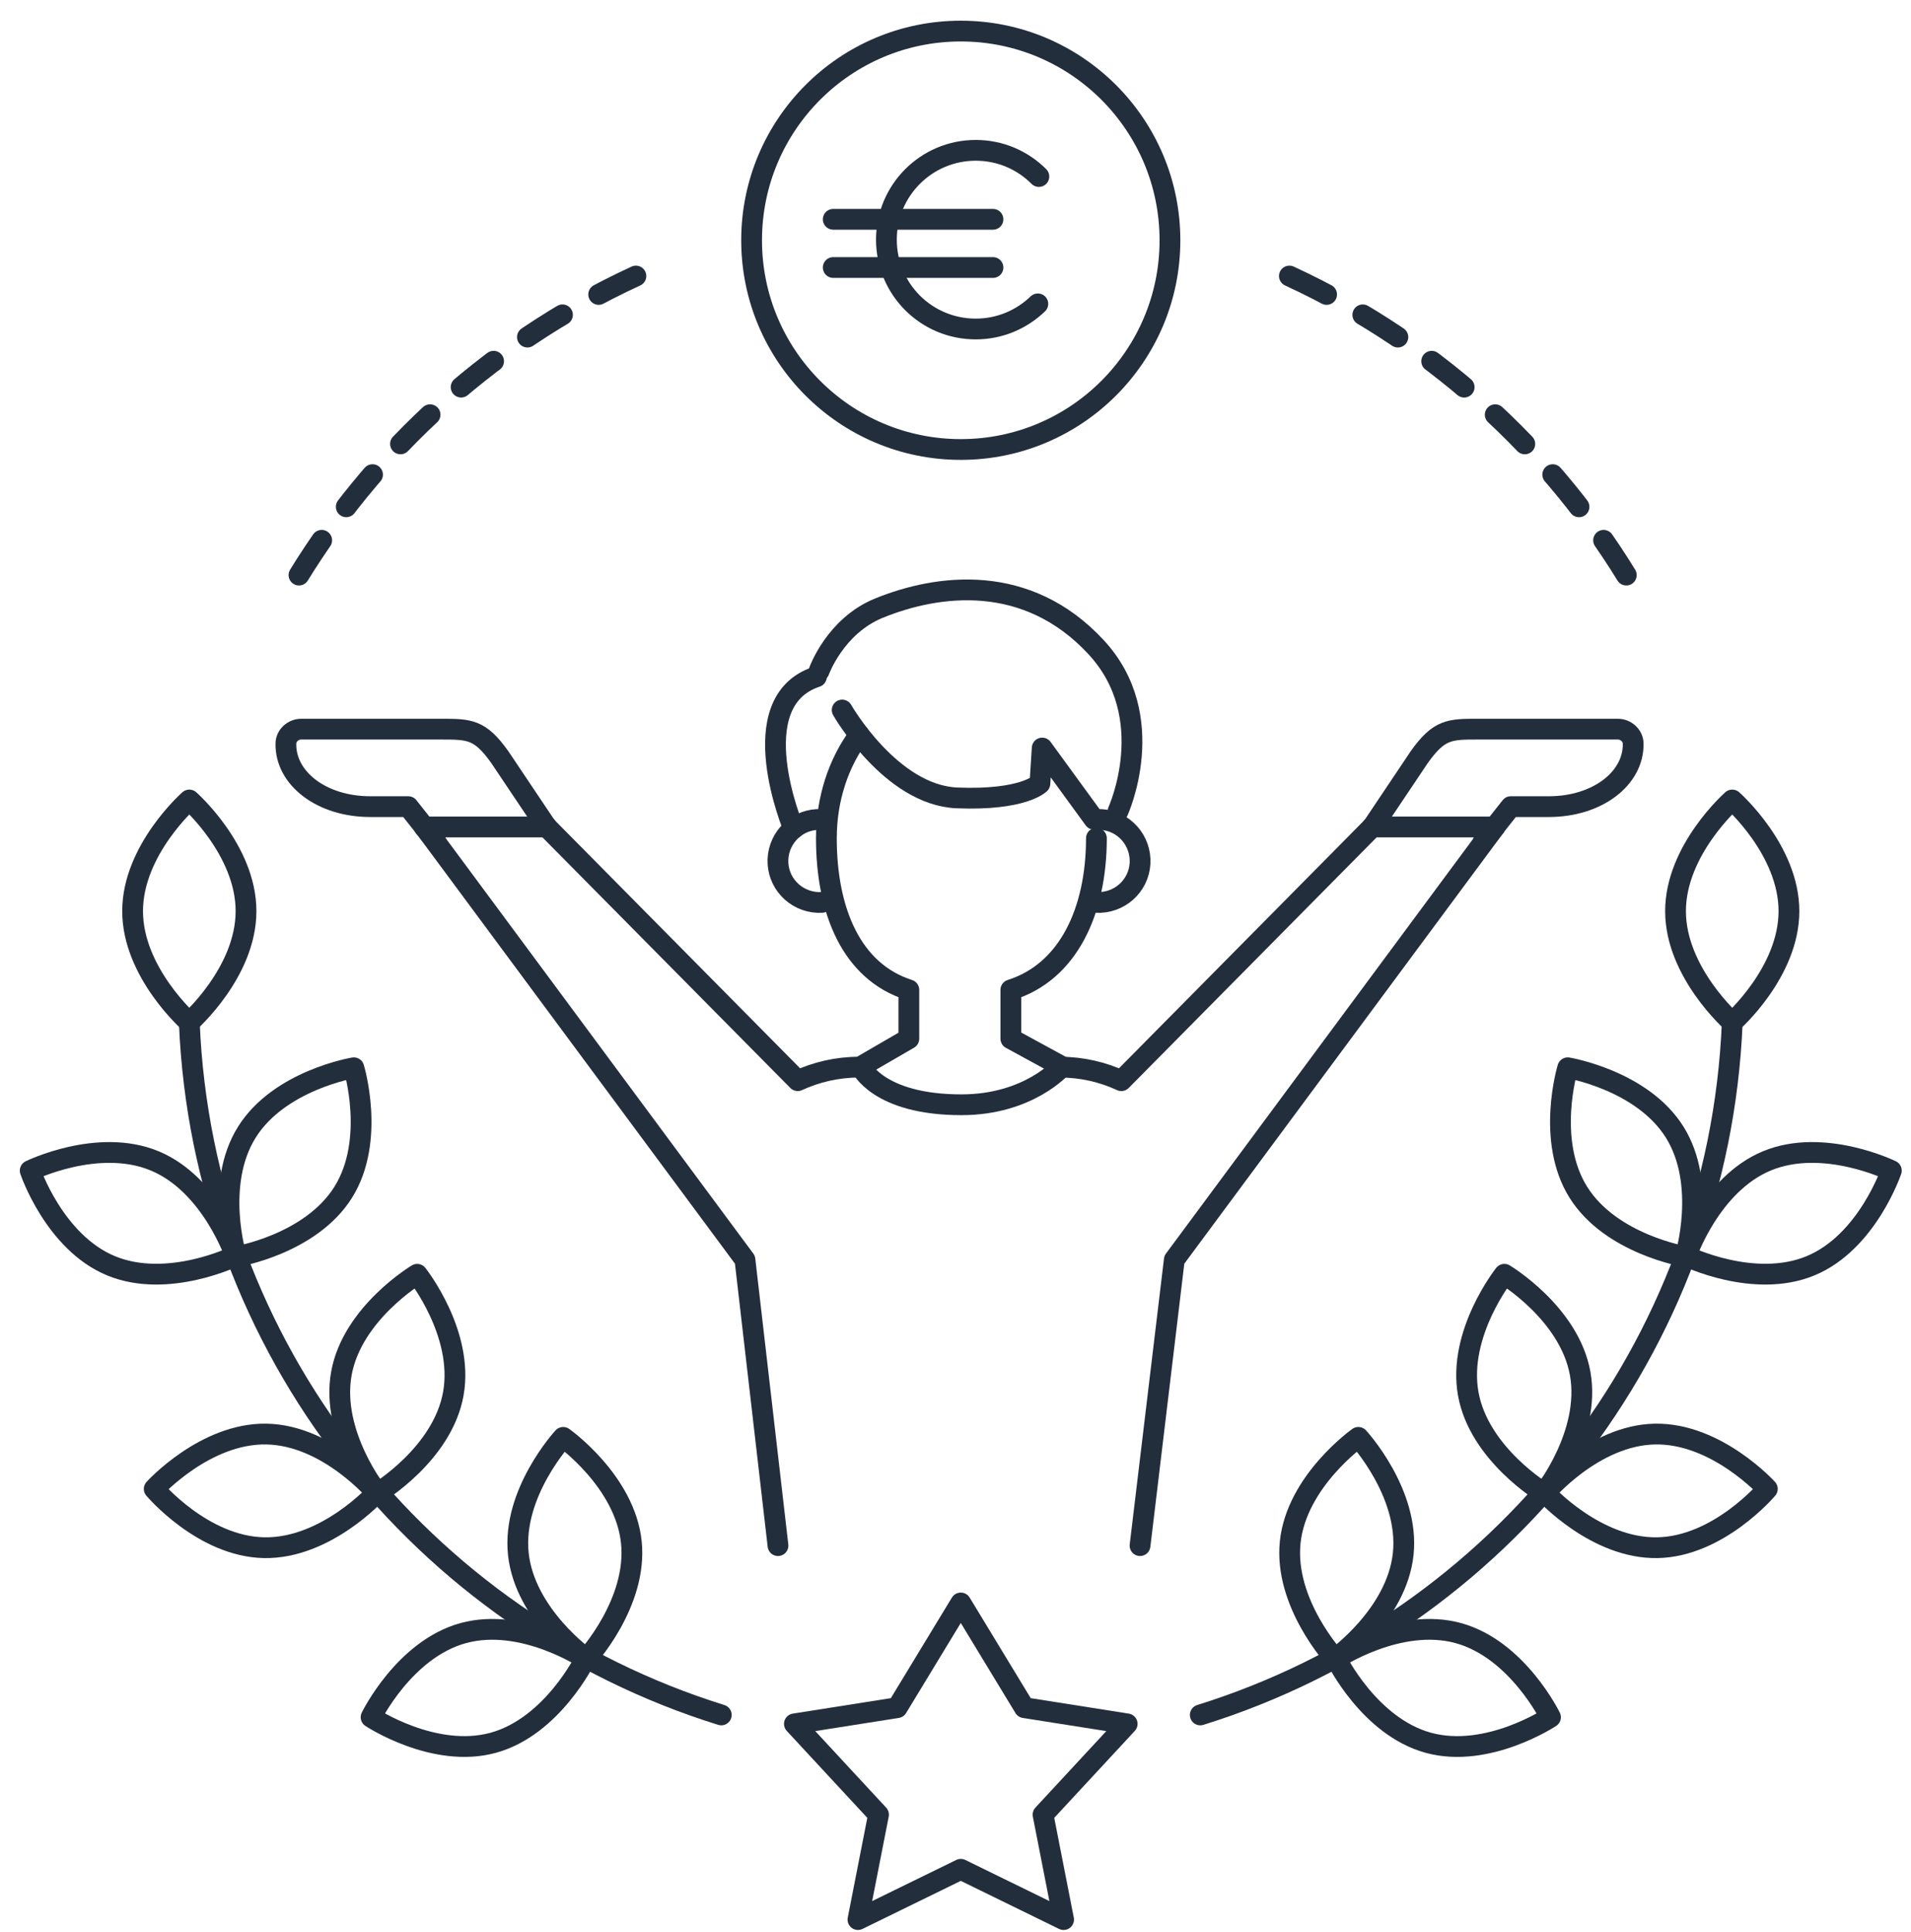 <svg width="92" height="93" viewBox="0 0 92 93" fill="none" xmlns="http://www.w3.org/2000/svg">
<path d="M41.364 35.376C40.374 36.706 39.784 38.446 39.784 40.346C39.784 43.846 40.994 46.766 43.754 47.646V49.996L41.444 51.336C41.444 51.336 42.254 53.176 46.284 53.176C49.544 53.176 51.124 51.336 51.124 51.336L48.664 49.996V47.646C51.424 46.776 52.784 43.856 52.784 40.346" stroke="#232E3D" stroke-linecap="round" stroke-linejoin="round"/>
<path d="M39.564 43.436C38.464 43.496 37.514 42.656 37.454 41.556C37.394 40.456 38.234 39.506 39.334 39.446" stroke="#232E3D" stroke-linecap="round" stroke-linejoin="round"/>
<path d="M52.774 43.436C53.874 43.496 54.824 42.656 54.884 41.556C54.944 40.456 54.104 39.506 53.004 39.446" stroke="#232E3D" stroke-linecap="round" stroke-linejoin="round"/>
<path d="M40.544 34.176C40.544 34.176 42.884 38.276 46.074 38.406C49.264 38.536 50.064 37.716 50.064 37.716L50.174 36.006L52.674 39.436" stroke="#232E3D" stroke-linecap="round" stroke-linejoin="round"/>
<path d="M39.434 32.296C39.434 32.296 40.204 30.136 42.304 29.276C45.174 28.106 49.444 27.566 52.764 31.146C55.894 34.516 53.824 39.046 53.824 39.046" stroke="#232E3D" stroke-linecap="round" stroke-linejoin="round"/>
<path d="M38.204 39.876C38.204 39.876 35.644 33.786 39.304 32.576" stroke="#232E3D" stroke-linecap="round" stroke-linejoin="round"/>
<path d="M26.324 39.806L38.404 52.016C39.294 51.606 40.294 51.366 41.344 51.366" stroke="#232E3D" stroke-linecap="round" stroke-linejoin="round"/>
<path d="M20.424 39.806H26.324" stroke="#232E3D" stroke-linecap="round" stroke-linejoin="round"/>
<path d="M37.454 74.396L35.864 60.636L20.434 39.806" stroke="#232E3D" stroke-linecap="round" stroke-linejoin="round"/>
<path d="M20.984 40.506L19.654 38.826H17.824C15.484 38.826 13.734 37.466 13.764 35.796C13.764 35.406 14.114 35.096 14.504 35.096H21.214C22.604 35.096 23.104 35.096 24.064 36.446L26.324 39.816" stroke="#232E3D" stroke-linecap="round" stroke-linejoin="round"/>
<path d="M66.064 39.806L53.984 52.016C53.094 51.606 52.094 51.366 51.044 51.366" stroke="#232E3D" stroke-linecap="round" stroke-linejoin="round"/>
<path d="M71.964 39.806H66.064" stroke="#232E3D" stroke-linecap="round" stroke-linejoin="round"/>
<path d="M54.884 74.396L56.534 60.636L71.964 39.806" stroke="#232E3D" stroke-linecap="round" stroke-linejoin="round"/>
<path d="M71.404 40.506L72.734 38.826H74.564C76.904 38.826 78.654 37.466 78.624 35.796C78.624 35.406 78.274 35.096 77.884 35.096H71.174C69.784 35.096 69.284 35.096 68.324 36.446L66.064 39.816" stroke="#232E3D" stroke-linecap="round" stroke-linejoin="round"/>
<path d="M46.254 21.636C51.816 21.636 56.324 17.127 56.324 11.566C56.324 6.004 51.816 1.496 46.254 1.496C40.693 1.496 36.184 6.004 36.184 11.566C36.184 17.127 40.693 21.636 46.254 21.636Z" stroke="#232E3D" stroke-linecap="round" stroke-linejoin="round"/>
<path d="M50.014 8.496C49.234 7.716 48.164 7.236 46.974 7.236C44.604 7.236 42.674 9.156 42.674 11.536C42.674 13.916 44.594 15.836 46.974 15.836C48.134 15.836 49.184 15.376 49.964 14.626" stroke="#232E3D" stroke-linecap="round" stroke-linejoin="round"/>
<path d="M40.114 10.556H47.804" stroke="#232E3D" stroke-linecap="round" stroke-linejoin="round"/>
<path d="M40.114 12.876H47.804" stroke="#232E3D" stroke-linecap="round" stroke-linejoin="round"/>
<path d="M46.254 77.156L49.314 82.196L54.264 82.976L50.214 87.346L51.204 92.396L46.254 89.976L41.304 92.396L42.294 87.346L38.244 82.976L43.194 82.196L46.254 77.156Z" stroke="#232E3D" stroke-linecap="round" stroke-linejoin="round"/>
<path d="M64.324 79.836C64.324 79.836 65.914 83.106 68.764 83.886C71.614 84.666 74.644 82.656 74.644 82.656C74.644 82.656 73.054 79.386 70.204 78.606C67.354 77.826 64.324 79.836 64.324 79.836Z" stroke="#232E3D" stroke-linecap="round" stroke-linejoin="round"/>
<path d="M65.394 69.186C65.394 69.186 62.424 71.286 62.114 74.226C61.804 77.166 64.274 79.836 64.274 79.836C64.274 79.836 67.244 77.736 67.554 74.796C67.864 71.856 65.394 69.186 65.394 69.186Z" stroke="#232E3D" stroke-linecap="round" stroke-linejoin="round"/>
<path d="M74.384 71.856C74.384 71.856 76.824 74.546 79.784 74.496C82.744 74.446 85.084 71.666 85.084 71.666C85.084 71.666 82.644 68.976 79.684 69.026C76.724 69.076 74.384 71.856 74.384 71.856Z" stroke="#232E3D" stroke-linecap="round" stroke-linejoin="round"/>
<path d="M72.424 61.336C72.424 61.336 70.164 64.176 70.684 67.086C71.204 69.996 74.334 71.866 74.334 71.866C74.334 71.866 76.594 69.026 76.074 66.116C75.554 63.206 72.424 61.336 72.424 61.336V61.336Z" stroke="#232E3D" stroke-linecap="round" stroke-linejoin="round"/>
<path d="M81.174 60.456C81.174 60.456 84.434 62.056 87.164 60.926C89.894 59.796 91.054 56.346 91.054 56.346C91.054 56.346 87.794 54.746 85.064 55.876C82.334 57.006 81.174 60.456 81.174 60.456Z" stroke="#232E3D" stroke-linecap="round" stroke-linejoin="round"/>
<path d="M75.474 51.396C75.474 51.396 74.414 54.876 75.984 57.386C77.554 59.896 81.134 60.486 81.134 60.486C81.134 60.486 82.194 57.006 80.624 54.496C79.054 51.986 75.474 51.396 75.474 51.396Z" stroke="#232E3D" stroke-linecap="round" stroke-linejoin="round"/>
<path d="M57.784 82.546C72.174 78.066 82.744 64.926 83.394 49.226" stroke="#232E3D" stroke-linecap="round" stroke-linejoin="round"/>
<path d="M83.394 49.206C83.394 49.206 86.124 46.806 86.124 43.856C86.124 40.906 83.394 38.506 83.394 38.506C83.394 38.506 80.664 40.906 80.664 43.856C80.664 46.806 83.394 49.206 83.394 49.206Z" stroke="#232E3D" stroke-linecap="round" stroke-linejoin="round"/>
<path d="M28.184 79.836C28.184 79.836 26.594 83.106 23.744 83.886C20.894 84.666 17.864 82.656 17.864 82.656C17.864 82.656 19.454 79.386 22.304 78.606C25.154 77.826 28.184 79.836 28.184 79.836Z" stroke="#232E3D" stroke-linecap="round" stroke-linejoin="round"/>
<path d="M27.114 69.186C27.114 69.186 30.084 71.286 30.394 74.226C30.704 77.166 28.234 79.836 28.234 79.836C28.234 79.836 25.264 77.736 24.954 74.796C24.644 71.856 27.114 69.186 27.114 69.186Z" stroke="#232E3D" stroke-linecap="round" stroke-linejoin="round"/>
<path d="M18.124 71.856C18.124 71.856 15.684 74.546 12.724 74.496C9.764 74.446 7.424 71.666 7.424 71.666C7.424 71.666 9.864 68.976 12.824 69.026C15.784 69.076 18.124 71.856 18.124 71.856Z" stroke="#232E3D" stroke-linecap="round" stroke-linejoin="round"/>
<path d="M20.084 61.336C20.084 61.336 22.344 64.176 21.824 67.086C21.304 69.996 18.174 71.866 18.174 71.866C18.174 71.866 15.914 69.026 16.434 66.116C16.954 63.206 20.084 61.336 20.084 61.336V61.336Z" stroke="#232E3D" stroke-linecap="round" stroke-linejoin="round"/>
<path d="M11.334 60.456C11.334 60.456 8.074 62.056 5.344 60.926C2.614 59.796 1.454 56.346 1.454 56.346C1.454 56.346 4.714 54.746 7.444 55.876C10.174 57.006 11.334 60.456 11.334 60.456Z" stroke="#232E3D" stroke-linecap="round" stroke-linejoin="round"/>
<path d="M17.034 51.396C17.034 51.396 18.094 54.876 16.524 57.386C14.954 59.896 11.374 60.486 11.374 60.486C11.374 60.486 10.314 57.006 11.884 54.496C13.454 51.986 17.034 51.396 17.034 51.396Z" stroke="#232E3D" stroke-linecap="round" stroke-linejoin="round"/>
<path d="M34.724 82.546C20.334 78.066 9.764 64.926 9.114 49.226" stroke="#232E3D" stroke-linecap="round" stroke-linejoin="round"/>
<path d="M9.114 49.206C9.114 49.206 6.384 46.806 6.384 43.856C6.384 40.906 9.114 38.506 9.114 38.506C9.114 38.506 11.844 40.906 11.844 43.856C11.844 46.806 9.114 49.206 9.114 49.206Z" stroke="#232E3D" stroke-linecap="round" stroke-linejoin="round"/>
<path d="M30.614 13.286C23.394 16.616 17.424 22.176 13.574 29.076" stroke="#232E3D" stroke-linecap="round" stroke-linejoin="round" stroke-dasharray="2 2"/>
<path d="M62.074 13.286C69.294 16.616 75.264 22.176 79.114 29.076" stroke="#232E3D" stroke-linecap="round" stroke-linejoin="round" stroke-dasharray="2 2"/>
</svg>
